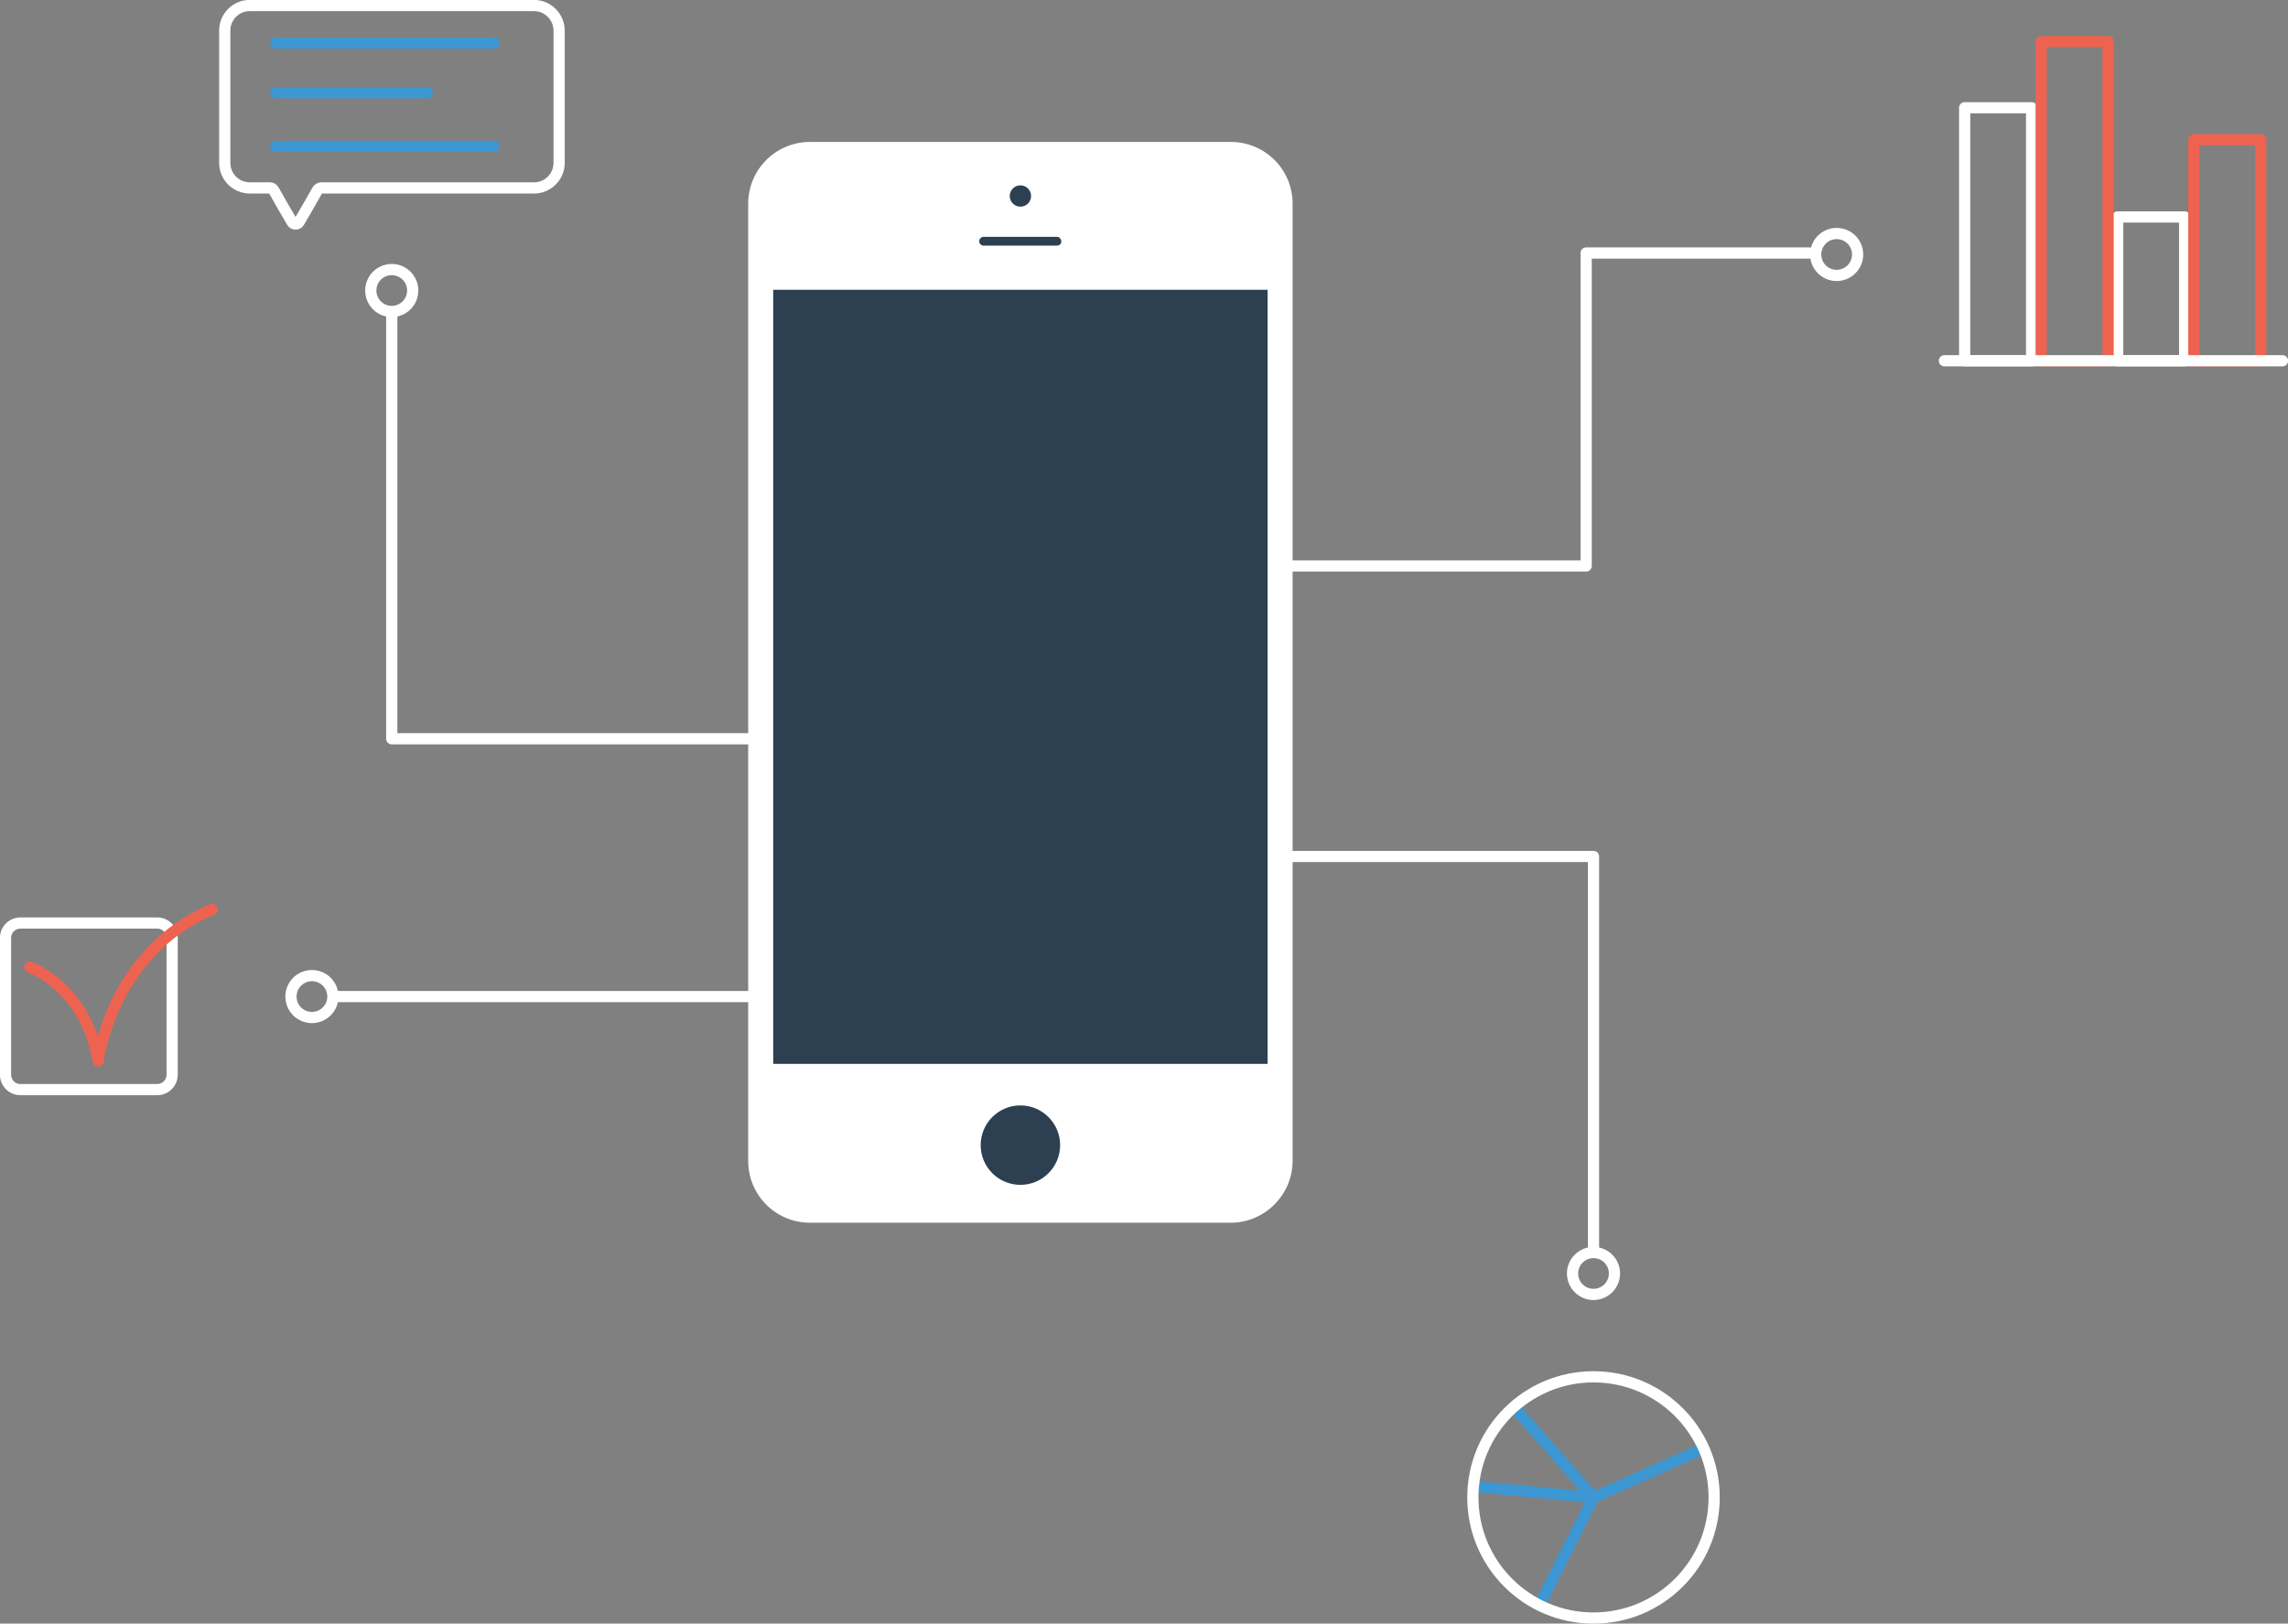 <?xml version="1.0" encoding="utf-8"?>
<!-- Generator: Adobe Illustrator 19.1.0, SVG Export Plug-In . SVG Version: 6.00 Build 0)  -->
<svg version="1.1" id="Layer_1" xmlns="http://www.w3.org/2000/svg" xmlns:xlink="http://www.w3.org/1999/xlink" x="0px" y="0px"
	 viewBox="0 0 622 441.5" style="enable-background:new 0 0 622 441.5;" xml:space="preserve">
<rect x="0" y="0" width="622" height="441.5" fill="#808080" stroke="none"/>
<style type="text/css">
	.st0{fill:#FFFFFF;}
	.st1{fill:#2D4052;}
	.st2{fill:none;stroke:#FFFFFF;stroke-width:3.047;stroke-linecap:round;stroke-linejoin:round;stroke-miterlimit:10;}
	.st3{fill:none;stroke:#FFFFFF;stroke-width:3.047;stroke-miterlimit:10;}
	.st4{fill:none;stroke:#3C97D3;stroke-width:3.047;stroke-linecap:round;stroke-linejoin:round;stroke-miterlimit:10;}
	.st5{fill:none;stroke:#FFFFFF;stroke-width:3.047;stroke-linejoin:round;stroke-miterlimit:10;}
	.st6{fill:none;stroke:#FFFFFF;stroke-width:3.047;stroke-linecap:round;stroke-miterlimit:10;}
	.st7{fill:none;stroke:#ED6350;stroke-width:3.047;stroke-linejoin:round;stroke-miterlimit:10;}
	.st8{fill:none;stroke:#ED6350;stroke-width:3.047;stroke-linecap:round;stroke-linejoin:round;stroke-miterlimit:10;}
</style>
<g>
	<path class="st0" d="M334.6,332.5H220.2c-9.3,0-16.8-7.5-16.8-16.8V55.4c0-9.3,7.5-16.8,16.8-16.8h114.4c9.3,0,16.8,7.5,16.8,16.8
		v260.3C351.4,324.9,343.8,332.5,334.6,332.5z"/>
	<rect x="210.2" y="78.8" class="st1" width="134.4" height="210.5"/>
	<circle class="st1" cx="277.4" cy="311.4" r="10.8"/>
	<circle class="st1" cx="277.4" cy="53.3" r="2.9"/>
	<path class="st1" d="M287.3,66.8h-19.9c-0.7,0-1.2-0.6-1.2-1.2l0,0c0-0.7,0.6-1.2,1.2-1.2h19.9c0.7,0,1.2,0.6,1.2,1.2l0,0
		C288.6,66.3,288,66.8,287.3,66.8z"/>
	<polyline class="st2" points="351.4,153.9 431.2,153.9 431.2,68.8 491.9,68.8 	"/>
	<polyline class="st2" points="347.1,232.9 433.2,232.9 433.2,339.8 	"/>
	<polyline class="st2" points="203.4,200.9 106.5,200.9 106.5,85.6 	"/>
	<line class="st2" x1="203.4" y1="271" x2="91.4" y2="271"/>
	<circle class="st2" cx="499.3" cy="69.2" r="5.7"/>
	<circle class="st2" cx="433.2" cy="346.3" r="5.7"/>
	<circle class="st2" cx="84.8" cy="271" r="5.7"/>
	<circle class="st2" cx="106.5" cy="79" r="5.7"/>
	<path class="st3" d="M145.2,1.5H67.9c-3.8,0-6.8,3.1-6.8,6.8v36c0,3.8,3.1,6.8,6.8,6.8h5.5c0.4,0,0.8,0.2,1,0.6l2.5,4.4l2.5,4.3
		c0.4,0.7,1.5,0.7,1.9,0l2.5-4.3l2.5-4.4c0.2-0.3,0.6-0.6,1-0.6h57.9c3.8,0,6.8-3.1,6.8-6.8v-36C152,4.6,148.9,1.5,145.2,1.5z"/>
	<line class="st4" x1="75" y1="11.7" x2="134.3" y2="11.7"/>
	<line class="st4" x1="75" y1="25.2" x2="116.2" y2="25.2"/>
	<line class="st4" x1="75" y1="39.8" x2="134.3" y2="39.8"/>
	<line class="st4" x1="400.5" y1="404.2" x2="433.2" y2="407.2"/>
	<line class="st4" x1="433.2" y1="407.2" x2="411.5" y2="382.6"/>
	<line class="st4" x1="433.2" y1="407.2" x2="463.1" y2="393.9"/>
	<line class="st4" x1="433.2" y1="407.2" x2="418.5" y2="436.5"/>
	<rect x="534.1" y="29.3" class="st5" width="18.2" height="68.8"/>
	<rect x="575.7" y="59" class="st5" width="18.2" height="39.1"/>
	<path class="st6" d="M42.7,296.3H5.6c-2.3,0-4.1-1.8-4.1-4.1v-37.1c0-2.3,1.8-4.1,4.1-4.1h37.1c2.3,0,4.1,1.8,4.1,4.1v37.1
		C46.8,294.5,45,296.3,42.7,296.3z"/>
	<rect x="554.9" y="11.3" class="st7" width="18.2" height="86.8"/>
	<rect x="596.4" y="38" class="st7" width="18.2" height="60.1"/>
	<line class="st6" x1="528.6" y1="98.1" x2="620.5" y2="98.1"/>
	<circle class="st2" cx="433.2" cy="407.2" r="32.8"/>
	<path class="st8" d="M8.1,263c0,0,15.1,5.2,18.6,25.5c0,0,3.3-29.3,30.9-41.2"/>
</g>
</svg>
